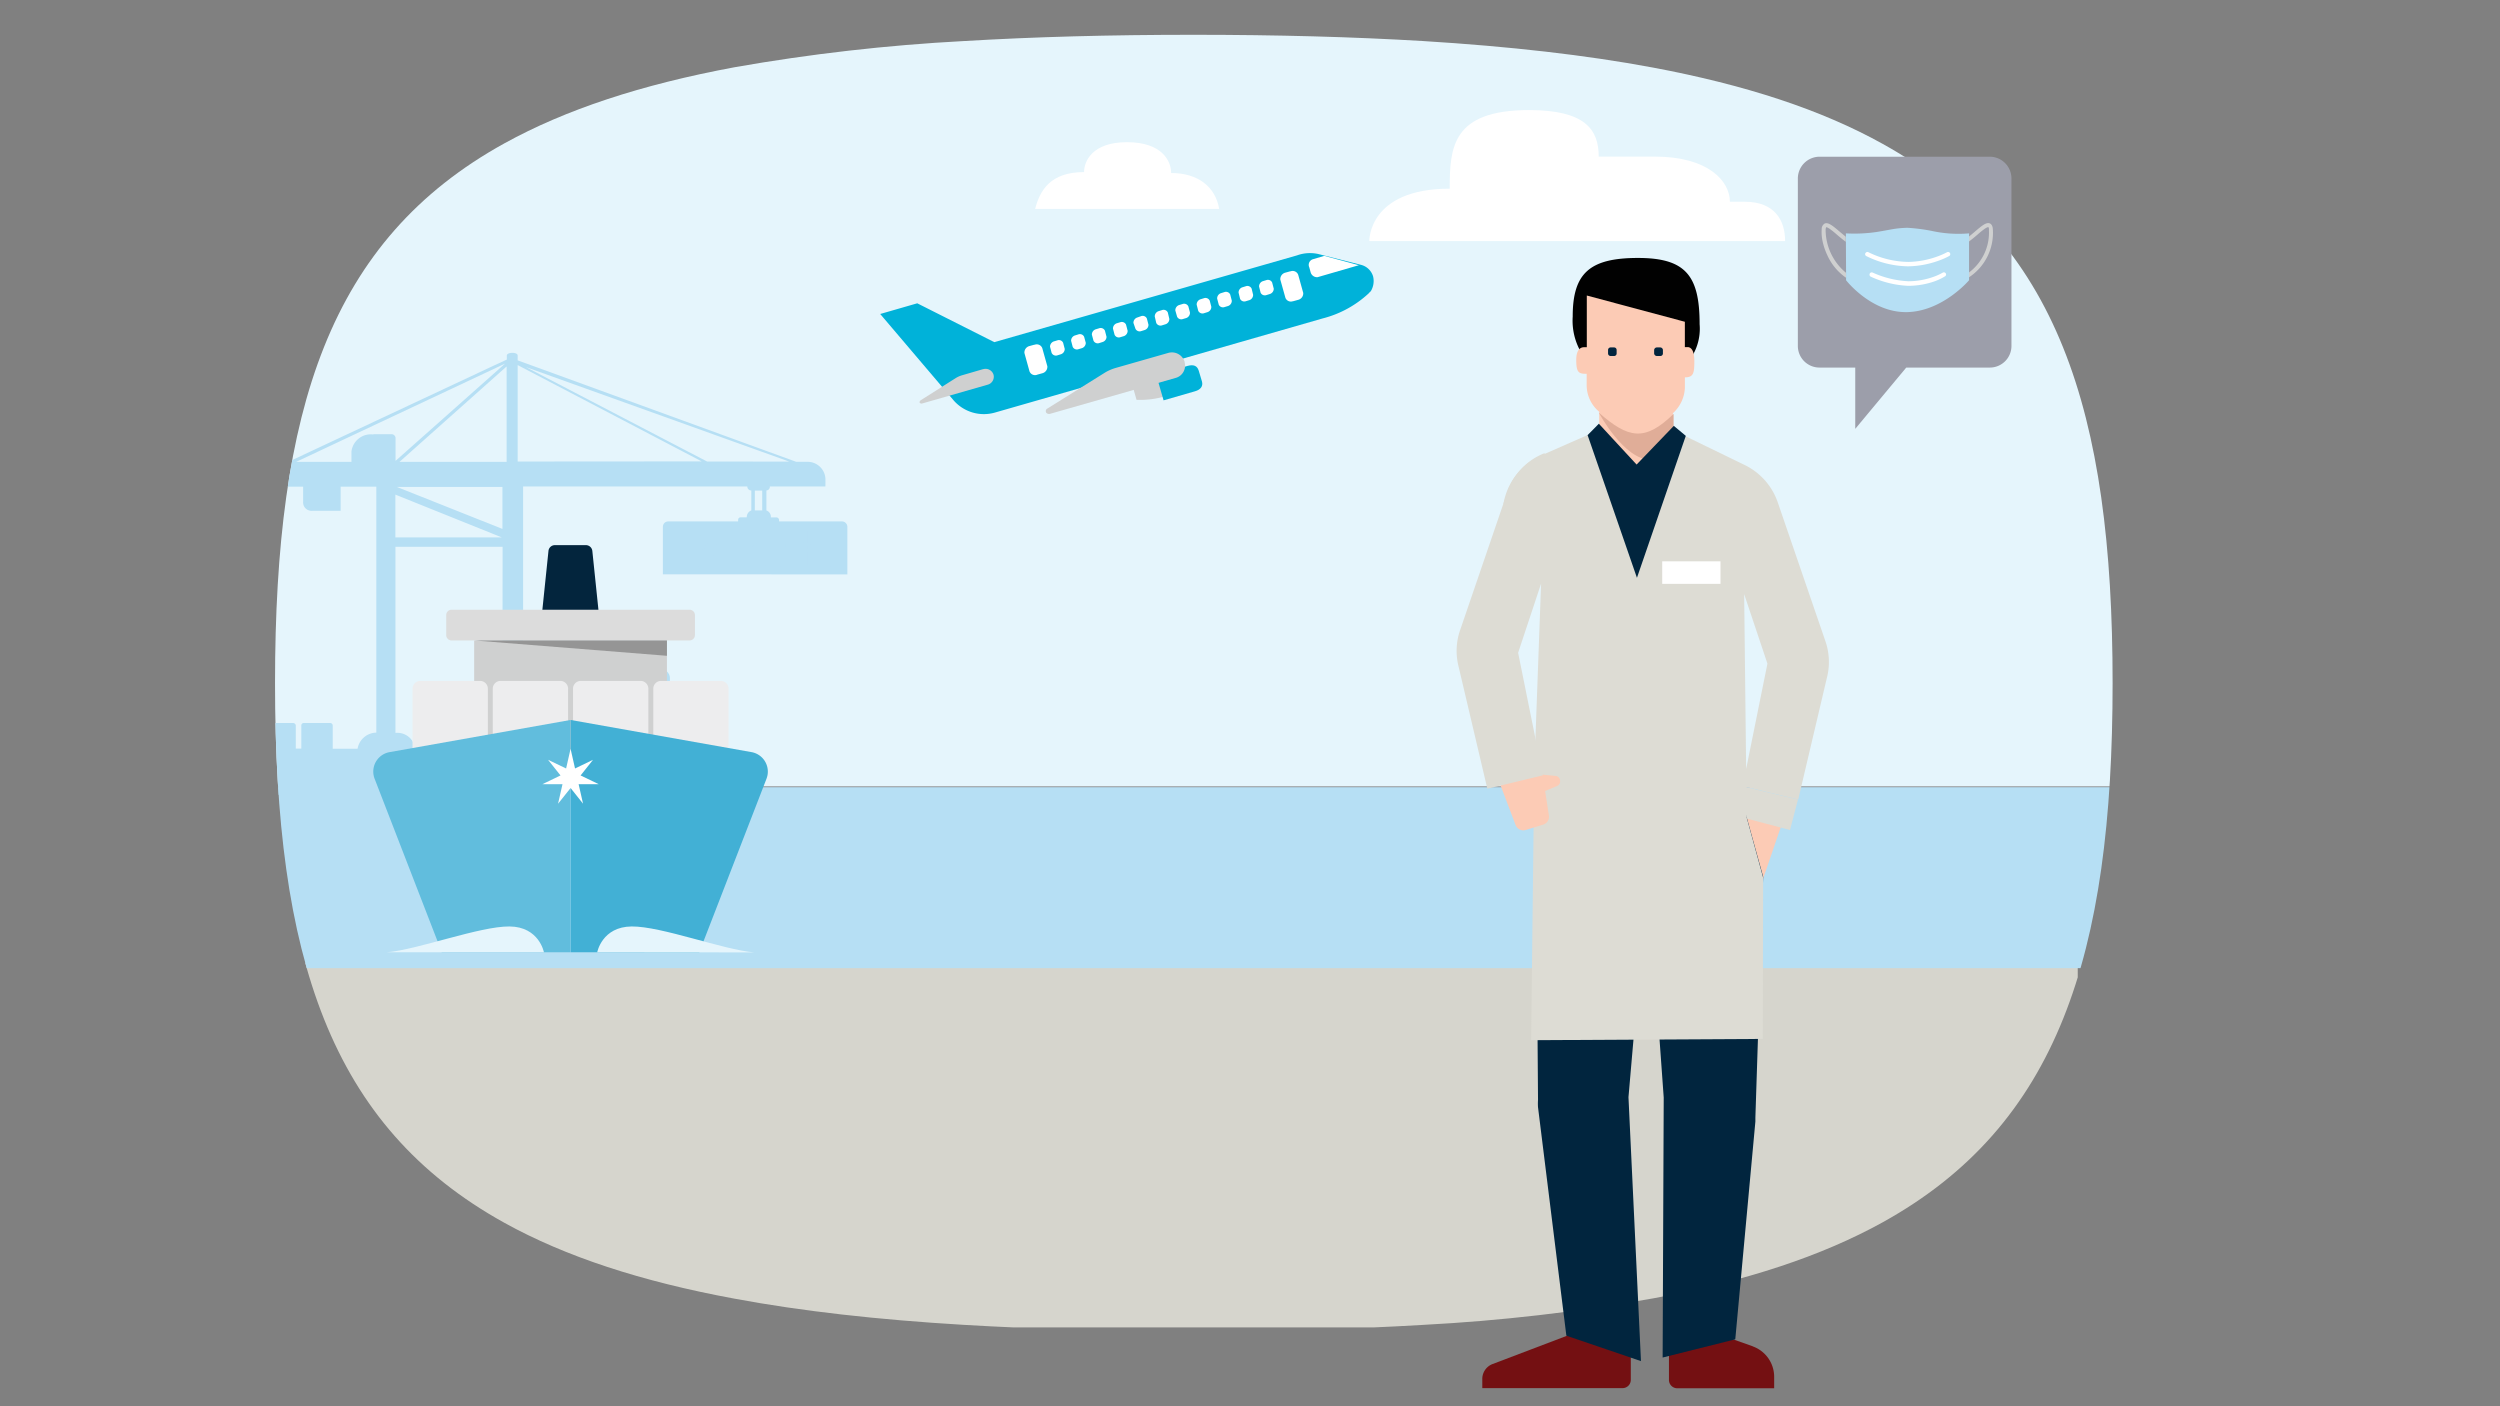 <svg id="Layer_1" data-name="Layer 1" xmlns="http://www.w3.org/2000/svg" xmlns:xlink="http://www.w3.org/1999/xlink" viewBox="0 0 720 405">
  <rect x="0" y="0" width="720" height="405" fill="#808080" stroke="none"/>
  <defs>
    <style>
      .cls-1 {
        fill: none;
      }

      .cls-2 {
        clip-path: url(#clip-path);
      }

      .cls-3 {
        clip-path: url(#clip-path-2);
      }

      .cls-4 {
        fill: #e5f5fc;
      }

      .cls-5 {
        fill: #d6d5cd;
      }

      .cls-6 {
        fill: #b6dff4;
      }

      .cls-7 {
        fill: #cfd0d0;
      }

      .cls-8 {
        fill: #ededee;
      }

      .cls-9 {
        fill: #61bddd;
      }

      .cls-10 {
        fill: #42b0d5;
      }

      .cls-11 {
        fill: #03253d;
      }

      .cls-12 {
        fill: #dcdcdc;
      }

      .cls-13 {
        fill: #959595;
      }

      .cls-14 {
        fill: #fff;
      }

      .cls-15 {
        clip-path: url(#clip-path-4);
      }

      .cls-16 {
        fill: #9c9eaa;
      }

      .cls-17 {
        fill: #00b2d9;
      }

      .cls-18 {
        fill: #741012;
      }

      .cls-19 {
        fill: #010101;
      }

      .cls-20 {
        fill: #fccbb5;
      }

      .cls-21 {
        fill: #01253e;
      }

      .cls-22 {
        fill: #e0ad98;
      }

      .cls-23 {
        fill: #dddcd4;
      }
    </style>
    <clipPath id="clip-path">
      <path class="cls-1" d="M277.63,11.82a548.38,548.38,0,0,0-66.16,7.56c-26.83,5-48.57,12.18-66.16,21.88-50.44,27.83-66.1,76.66-66.1,155.46s15.66,127.57,66.1,155.47c17.53,9.7,39.33,16.86,66.16,21.81,19.33,3.61,41.27,6.08,66.16,7.56,20.07,1.2,42.08,1.8,66.16,1.8s46-.6,66.16-1.8a534.76,534.76,0,0,0,66.16-7.63c26.76-5,48.56-12.18,66.16-21.94,50.3-27.9,66.16-76.73,66.16-155.27S592.51,69.29,542.13,41.39C524.54,31.62,502.8,24.47,476,19.45c-19.33-3.61-41.27-6.09-66.16-7.63-20.07-1.2-42.07-1.8-66.16-1.8s-45.95.6-66,1.8"/>
    </clipPath>
    <clipPath id="clip-path-2">
      <rect class="cls-1" x="-60244.3" y="-58713.15" width="119750.09" height="119750.09"/>
    </clipPath>
    <clipPath id="clip-path-4">
      <rect class="cls-1" x="4.65" y="-48.96" width="710.69" height="502.93"/>
    </clipPath>
  </defs>
  <g>
    <g class="cls-2">
      <g class="cls-3">
        <g class="cls-3">
          <rect class="cls-4" x="37.89" y="0.06" width="664.93" height="226.43"/>
          <rect class="cls-5" x="62.38" y="277.21" width="536.01" height="105.08"/>
          <rect class="cls-6" x="70.63" y="226.71" width="632.2" height="52.12"/>
          <path class="cls-6" d="M203.64,132.92l-51.95-27.08-.24-.12.35.12,75.5,27.1Zm13.75,8.37h2.13V147h-2.13Zm-68.3-8.37V105.14l1.21.64,51.78,27.1ZM144.7,211h-.23a5.55,5.55,0,0,0-5.53,4.63H119.55a5.14,5.14,0,0,0-5.66-4.55V157.47h30.86Zm22-13.16h8a1,1,0,0,0,1,1v5.14a1.82,1.82,0,0,0-1.13,1.8H173a.61.61,0,0,0-.61.61h0v2.8h10.56v-2.78a.71.71,0,0,0-.72-.67h-1.55a1.69,1.69,0,0,0-1.15-1.8v-5.14a.94.94,0,0,0,.9-1h7.29v15a2.58,2.58,0,0,0-2,2.57v.28H168.61v-.15a2.57,2.57,0,0,0-1.9-2.57Zm10,1h1.9v5.14h-1.9Zm-69.19-73.71a5.63,5.63,0,0,0-6.29,4.88v3H85.31L143,105.88l2.44-1.15-1.29,1.15-30.23,26.85v-6.39a1.17,1.17,0,0,0-1.06-1.29h-5.3Zm37,29.64H113.87V142.45Zm-30.23-14.54H144.7v12.1Zm31.63-34.68v27.46H115.06l30.42-27.1ZM237.73,138a5.14,5.14,0,0,0-5.14-5H229.3l-74.39-27.1-5.82-2.11v-1.39c0-1.08-3.13-1-3.13,0v1.16l-5,2.32L83.21,132.94H81.13v7.22H87.3v4.37a2.42,2.42,0,0,0,2.24,2.58,1.77,1.77,0,0,0,.46,0h8.1v-6.94h10.28V211a5.56,5.56,0,0,0-5.4,4.63H95.82V209a.73.73,0,0,0-.68-.77H87.55a.7.7,0,0,0-.77.61v0a.14.14,0,0,0,0,.09v6.67H85.19V209a.77.77,0,0,0-.77-.77H76.91a.72.72,0,0,0-.77.67v6.73h-.56q.3,6.62.68,13v.3H211.5a1.5,1.5,0,0,0,0-.3c-.16-2-1.76-13-16.8-13v-.16a2.57,2.57,0,0,0-1.77-2.57V195.31a2.57,2.57,0,0,0-2.57-2.57H164.65a2.56,2.56,0,0,0-2.56,2.57V212.9a2.57,2.57,0,0,0-1.91,2.57v.18h-4.39a5,5,0,0,0-5.14-4.55v-71h64.58a1.13,1.13,0,0,0,1.09,1.16h.06V147a2.05,2.05,0,0,0-1.31,2h-1.8a.69.69,0,0,0-.69.7v8.81h11.79v-8.73a.78.78,0,0,0-.77-.77H222a1.92,1.92,0,0,0-1.28-2v-5.76a1.05,1.05,0,0,0,1-1.07v-.08h16Z"/>
          <path class="cls-6" d="M190.91,165.4V151.72a1.54,1.54,0,0,1,1.54-1.55h50a1.56,1.56,0,0,1,1.59,1.5v13.76Z"/>
          <path class="cls-6" d="M240.91,163.1h.52a.28.28,0,0,0,.3-.24V152.74a.3.3,0,0,0-.29-.28h-.54a.27.27,0,0,0-.3.25V162.8a.28.28,0,0,0,.28.29Z"/>
          <path class="cls-6" d="M238.34,163.1h.54a.31.31,0,0,0,.31-.31v-10a.3.3,0,0,0-.31-.28h-.54a.28.28,0,0,0-.28.28v10.07a.29.29,0,0,0,.28.28Z"/>
          <path class="cls-6" d="M235.6,163.1h.54a.3.3,0,0,0,.28-.29V152.74a.29.29,0,0,0-.28-.28h-.54a.29.29,0,0,0-.29.28v10.07A.3.3,0,0,0,235.6,163.1Z"/>
          <path class="cls-6" d="M233,163.1h.52a.31.31,0,0,0,.31-.31v-10a.3.3,0,0,0-.28-.29H233a.27.27,0,0,0-.3.24v10.11a.28.28,0,0,0,.27.28h0Z"/>
          <path class="cls-6" d="M230.33,163.1h.54a.31.31,0,0,0,.3-.29V152.74a.29.29,0,0,0-.3-.28h-.54a.28.28,0,0,0-.28.27h0v10.07A.29.29,0,0,0,230.33,163.1Z"/>
          <path class="cls-6" d="M227.71,163.1h.54a.3.3,0,0,0,.29-.29V152.74a.3.3,0,0,0-.29-.28h-.54a.28.28,0,0,0-.28.28v10.07A.29.29,0,0,0,227.71,163.1Z"/>
          <path class="cls-6" d="M225.09,163.1h.54a.28.28,0,0,0,.28-.29V152.74a.28.28,0,0,0-.27-.28h-.55a.29.29,0,0,0-.3.28v10.07A.3.3,0,0,0,225.09,163.1Z"/>
          <path class="cls-6" d="M222.45,163.1h.48a.31.31,0,0,0,.31-.31v-10a.28.28,0,0,0-.28-.29h-.57a.28.28,0,0,0-.28.28v10.07a.29.29,0,0,0,.28.28Z"/>
          <path class="cls-6" d="M219.83,163.1h.54a.3.3,0,0,0,.28-.29V152.74a.29.29,0,0,0-.28-.28h-.54a.29.29,0,0,0-.29.28v10.07A.3.3,0,0,0,219.83,163.1Z"/>
          <path class="cls-6" d="M217.2,163.1h.6a.3.3,0,0,0,.28-.29V152.74a.29.29,0,0,0-.28-.28h-.54a.28.28,0,0,0-.28.28v10.07a.29.29,0,0,0,.28.29Z"/>
          <path class="cls-6" d="M214.56,163.1h.67a.31.31,0,0,0,.31-.31v-10a.3.3,0,0,0-.28-.29h-.54a.27.27,0,0,0-.31.25h0v10.09a.28.28,0,0,0,.28.28Z"/>
          <path class="cls-6" d="M211.93,163.1h.54a.3.3,0,0,0,.29-.29V152.74a.3.3,0,0,0-.29-.28h-.54a.29.29,0,0,0-.28.28v10.07A.3.3,0,0,0,211.93,163.1Z"/>
          <path class="cls-6" d="M209.32,163.1h.54a.29.29,0,0,0,.28-.29V152.74a.28.28,0,0,0-.28-.28h-.54a.29.29,0,0,0-.3.28v10.07A.31.31,0,0,0,209.32,163.1Z"/>
          <path class="cls-6" d="M206.7,163.1h.54a.29.29,0,0,0,.28-.29V152.74a.28.28,0,0,0-.28-.28h-.54a.3.3,0,0,0-.31.26v10.09a.29.29,0,0,0,.28.29Z"/>
          <path class="cls-6" d="M204.05,163.1h.55a.31.31,0,0,0,.3-.29V152.74a.3.3,0,0,0-.3-.28h-.55a.29.29,0,0,0-.28.28v10.07A.3.3,0,0,0,204.05,163.1Z"/>
          <path class="cls-6" d="M201.44,163.1H202a.29.29,0,0,0,.29-.29V152.74a.29.29,0,0,0-.28-.28h-.54a.31.31,0,0,0-.31.28v10.07A.32.32,0,0,0,201.44,163.1Z"/>
          <path class="cls-6" d="M198.82,163.1h.51a.28.28,0,0,0,.3-.24V152.74a.27.27,0,0,0-.27-.28h-.54a.29.29,0,0,0-.31.27v10a.31.31,0,0,0,.31.31Z"/>
          <path class="cls-6" d="M196.17,163.1h.54a.31.31,0,0,0,.31-.31v-10a.3.3,0,0,0-.31-.28h-.54a.29.29,0,0,0-.29.28v10.07a.3.3,0,0,0,.29.28Z"/>
          <path class="cls-6" d="M193.55,163.1h.54a.29.29,0,0,0,.28-.29V152.74a.28.28,0,0,0-.28-.28h-.54a.28.28,0,0,0-.28.27h0v10.07A.29.29,0,0,0,193.55,163.1Z"/>
          <polygon class="cls-6" points="211.01 159.39 211.01 156.16 211.86 156.16 212.97 158.57 214.02 156.16 214.87 156.16 214.87 159.39 214.15 159.39 214.15 157.52 213.33 159.39 212.56 159.39 211.73 157.52 211.73 159.39 211.01 159.39"/>
          <path class="cls-6" d="M217,157.13l.15-.35.59,1.36h-1.16Zm1.8,1.48-.7-1.55-.38-.87h-1.06l-1.07,2.45,0,.08-.31.71H216l.33-.64H218l.05.12.23.52h.82Z"/>
          <polygon class="cls-6" points="222.5 158.75 222.5 159.39 219.42 159.39 219.42 156.16 222.5 156.16 222.5 156.8 220.16 156.8 220.16 157.44 222.16 157.44 222.16 158.09 220.16 158.09 220.16 158.75 222.5 158.75"/>
          <path class="cls-6" d="M225.5,157.63h-1.64v-.82h1.62Zm.41,1.12-.33-.48a.72.72,0,0,0,.33-.07.44.44,0,0,0,.31-.42v-1.19a.49.49,0,0,0-.31-.4.45.45,0,0,0-.23,0h-2.57v3.24h.83v-1.1h.85l.71,1.1h.85Z"/>
          <path class="cls-6" d="M227.58,159.39h-.22a.45.45,0,0,1-.48-.42h0v-.45h.77v.26h1.62v-.67h-1.91a.46.46,0,0,1-.48-.44v-1.08a.48.48,0,0,1,.48-.48h2.11a.48.48,0,0,1,.49.48V157h-.77v-.25h-1.62v.64h1.85a.49.49,0,0,1,.52.46v1a.47.47,0,0,1-.41.51h-.11Z"/>
          <polygon class="cls-6" points="230.67 159.39 230.67 156.16 231.44 156.16 231.44 157.44 232.87 156.16 233.93 156.16 232.18 157.65 233.97 159.39 232.9 159.39 231.44 157.94 231.44 159.39 230.67 159.39"/>
          <path class="cls-6" d="M201.79,154.11h5.27a.85.85,0,0,1,.84.85v5.64a.85.85,0,0,1-.84.85h-5.27a.84.84,0,0,1-.84-.85V155a.84.84,0,0,1,.84-.85"/>
          <polygon class="cls-6" points="205.54 157.57 206.91 155.85 204.93 156.8 204.44 154.67 203.95 156.8 201.95 155.85 203.34 157.57 201.35 158.55 203.54 158.55 203.05 160.68 203.05 160.7 204.44 158.98 205.8 160.7 205.8 160.68 205.31 158.55 207.52 158.55 205.54 157.57"/>
          <rect class="cls-7" x="136.56" y="184.45" width="55.52" height="42.51"/>
          <path class="cls-8" d="M140.5,217.8V198.34a2.24,2.24,0,0,0-2.24-2.24H121.05a2.24,2.24,0,0,0-2.24,2.24V217.8Z"/>
          <path class="cls-8" d="M163.61,217.8V198.34a2.24,2.24,0,0,0-2.22-2.24H144.16a2.24,2.24,0,0,0-2.24,2.24V217.8Z"/>
          <path class="cls-8" d="M186.73,217.8V198.34a2.25,2.25,0,0,0-2.24-2.24H167.27a2.24,2.24,0,0,0-2.24,2.24V217.8Z"/>
          <path class="cls-8" d="M209.83,217.8V198.34a2.24,2.24,0,0,0-2.23-2.24H190.38a2.24,2.24,0,0,0-2.23,2.24V217.8Z"/>
          <path class="cls-9" d="M127.29,274.25h37v-66.9l-52.08,9.26a5.69,5.69,0,0,0-4.62,6.6,5.18,5.18,0,0,0,.3,1.07l19.36,50"/>
          <path class="cls-10" d="M201.35,274.25h-37v-66.9l52.09,9.26a5.7,5.7,0,0,1,4.61,6.6,6.53,6.53,0,0,1-.3,1.07l-19.37,50"/>
          <path class="cls-11" d="M170.82,180h-13a1.85,1.85,0,0,1-1.86-1.85,1.34,1.34,0,0,1,0-.2l2-19.29a1.85,1.85,0,0,1,1.85-1.66h8.93a1.86,1.86,0,0,1,1.85,1.66l2,19.29a1.86,1.86,0,0,1-1.66,2h-.19"/>
          <path class="cls-12" d="M130.05,175.6h68.54a1.55,1.55,0,0,1,1.55,1.55v5.76a1.55,1.55,0,0,1-1.55,1.54H130.05a1.54,1.54,0,0,1-1.54-1.54v-5.76a1.54,1.54,0,0,1,1.54-1.55"/>
          <path class="cls-4" d="M172,274.25s1.37-7.35,9.91-7.43,26.32,6.71,35.32,7.47Z"/>
          <path class="cls-4" d="M156.65,274.25s-1.37-7.35-9.91-7.43-26.31,6.66-35.31,7.43Z"/>
          <polygon class="cls-13" points="136.56 184.45 192.08 188.87 192.08 184.45 136.56 184.45"/>
          <polygon class="cls-14" points="167.21 223.33 170.78 218.84 170.78 218.83 165.61 221.32 164.34 215.72 164.31 215.72 163.04 221.32 157.86 218.83 157.85 218.84 161.43 223.33 156.26 225.82 156.27 225.84 162 225.84 160.73 231.43 160.75 231.44 164.33 226.95 167.9 231.44 167.91 231.43 166.64 225.84 172.37 225.84 172.38 225.82 167.21 223.33"/>
        </g>
      </g>
    </g>
    <g class="cls-15">
      <path class="cls-16" d="M524,45.13h49.07a6.27,6.27,0,0,1,6.23,6.27V99.63a6.23,6.23,0,0,1-6.23,6.23H549l-14.69,17.65V105.86H524a6.23,6.23,0,0,1-6.22-6.23V51.4A6.28,6.28,0,0,1,524,45.13"/>
      <path class="cls-7" d="M572.84,66.08c-.05-.57-.18-.67-.18-.67s-.21-.07-1,.44a25.65,25.65,0,0,0-2.05,1.64c-.74.64-1.7,1.46-2.6,2.1V68.16c.63-.49,1.25-1,1.86-1.54,1.83-1.54,3.16-2.7,4.19-2.28.77.33.86,1.32.88,1.64A15.34,15.34,0,0,1,567,79.91V78.52a14.31,14.31,0,0,0,5.8-12.44"/>
      <path class="cls-7" d="M524.65,66a1.79,1.79,0,0,1,.88-1.63c1-.43,2.36.7,4.2,2.27.6.52,1.22,1,1.85,1.54v1.45c-.91-.65-1.81-1.42-2.62-2.11a23.37,23.37,0,0,0-2.05-1.64c-.77-.51-.95-.44-.95-.44s-.13.1-.18.67a16.13,16.13,0,0,0,5.89,12.47V80a15.7,15.7,0,0,1-5.4-6.49,18.43,18.43,0,0,1-1.39-4.13,12.37,12.37,0,0,1-.23-3.38"/>
      <path class="cls-6" d="M531.67,78.56v2.15s7.25,9.39,17.54,9.18,17.88-9.18,17.88-9.18V67.21a35.7,35.7,0,0,1-10.81-.72,52.8,52.8,0,0,0-7-.89c-3.71.14-4.37.5-8.81,1.21a43.66,43.66,0,0,1-8.85.4V69.6Z"/>
      <path class="cls-14" d="M538.47,78.83a.64.64,0,0,1,.83-.34A28,28,0,0,0,549.63,81a21.69,21.69,0,0,0,7.13-1.24,15.76,15.76,0,0,0,2.75-1.24.63.63,0,0,1,.86.2.61.61,0,0,1-.2.86A16.35,16.35,0,0,1,557.22,81a23.13,23.13,0,0,1-7.59,1.32,28.71,28.71,0,0,1-10.81-2.62.63.63,0,0,1-.35-.82"/>
      <path class="cls-14" d="M537.25,72.92a.63.63,0,0,1,.82-.3h0a26.64,26.64,0,0,0,11.58,2.81A25.51,25.51,0,0,0,557.59,74a21.32,21.32,0,0,0,3.18-1.37.64.64,0,0,1,.85.3.63.63,0,0,1-.22.79A21.8,21.8,0,0,1,558,75.19a26.83,26.83,0,0,1-8.37,1.51h-.23a27.94,27.94,0,0,1-11.89-2.94.62.62,0,0,1-.3-.82Z"/>
      <path class="cls-17" d="M395.45,79.6a4.86,4.86,0,0,0-3.38-3.3l-12.43-3.15a11,11,0,0,0-6.07.39l-87.21,25L264.17,87.35,253.5,90.43l21,24.71a11.56,11.56,0,0,0,12,3.69l94.35-27.1a30.56,30.56,0,0,0,13.38-7.29,3.45,3.45,0,0,1,.54-.54,5.64,5.64,0,0,0,.68-4.3"/>
      <path class="cls-7" d="M334.42,108.54,336,114a25.5,25.5,0,0,1-8.68,1.15l-.91-3.22a40.44,40.44,0,0,1,8.06-3.38"/>
      <path class="cls-17" d="M335.11,115.3l9.05-2.61c1.62-.46,2.39-1.46,2-2.84l-.92-3.08c-.46-1.46-1.46-1.85-3.22-1.39L333,108Z"/>
      <path class="cls-14" d="M363.05,84.28a1.34,1.34,0,0,0,1.69.7l1-.31a1.6,1.6,0,0,0,1.1-1.54l-.46-1.76a1.34,1.34,0,0,0-1.69-.69l-1,.3a1.62,1.62,0,0,0-1.08,1.54Z"/>
      <path class="cls-14" d="M370.19,85.74a1.69,1.69,0,0,0,2.2,1l.1,0,1.39-.39a1.91,1.91,0,0,0,1.45-2l-1.45-5.21a1.7,1.7,0,0,0-2.19-1l-.12,0-1.38.38a1.92,1.92,0,0,0-1.46,2Z"/>
      <path class="cls-14" d="M381.4,73.69l-3.38,1a1.7,1.7,0,0,0-1,2.19l.05.11.38,1.38a1.92,1.92,0,0,0,2,1.46l11.9-3.45"/>
      <path class="cls-14" d="M296.49,106.93a1.7,1.7,0,0,0,2.19,1l.12-.05,1.38-.38a1.92,1.92,0,0,0,1.46-2l-1.46-5.22a1.7,1.7,0,0,0-2.19-1l-.12,0-1.38.38a1.93,1.93,0,0,0-1.46,2Z"/>
      <path class="cls-14" d="M357.14,86.05a1.33,1.33,0,0,0,1.69.69l1-.3a1.61,1.61,0,0,0,1.07-1.54l-.43-1.77a1.34,1.34,0,0,0-1.69-.69l-1,.31a1.57,1.57,0,0,0-1.07,1.53Z"/>
      <path class="cls-14" d="M351,87.74a1.33,1.33,0,0,0,1.69.69l1-.3a1.61,1.61,0,0,0,1.07-1.54l-.46-1.77a1.34,1.34,0,0,0-1.69-.69l-1,.31A1.59,1.59,0,0,0,350.54,86Z"/>
      <path class="cls-14" d="M345.09,89.51a1.35,1.35,0,0,0,1.69.69l1-.31a1.59,1.59,0,0,0,1.08-1.54l-.46-1.76a1.35,1.35,0,0,0-1.69-.7l-1,.31a1.61,1.61,0,0,0-1.07,1.54Z"/>
      <path class="cls-14" d="M339,91.2a1.33,1.33,0,0,0,1.68.68l1-.3A1.6,1.6,0,0,0,342.71,90l-.46-1.75a1.34,1.34,0,0,0-1.69-.69l-1,.3a1.61,1.61,0,0,0-1.07,1.54Z"/>
      <path class="cls-14" d="M333,93a1.34,1.34,0,0,0,1.69.69l1-.31a1.58,1.58,0,0,0,1.08-1.53L336.33,90a1.33,1.33,0,0,0-1.68-.69l-1,.31a1.6,1.6,0,0,0-1.08,1.54Z"/>
      <path class="cls-14" d="M327,94.66a1.33,1.33,0,0,0,1.69.69l1-.31a1.57,1.57,0,0,0,1.07-1.53l-.46-1.77a1.32,1.32,0,0,0-1.69-.68l-1.07.38A1.59,1.59,0,0,0,326.43,93Z"/>
      <path class="cls-14" d="M321,96.41a1.33,1.33,0,0,0,1.69.69l1-.3a1.61,1.61,0,0,0,1.07-1.54l-.46-1.76a1.34,1.34,0,0,0-1.69-.69l-1,.3a1.59,1.59,0,0,0-1.07,1.55Z"/>
      <path class="cls-14" d="M314.92,98.1a1.34,1.34,0,0,0,1.68.7l1-.32A1.58,1.58,0,0,0,318.68,97l-.46-1.77a1.35,1.35,0,0,0-1.69-.68l-1,.3a1.59,1.59,0,0,0-1.07,1.54Z"/>
      <path class="cls-14" d="M308.93,99.87a1.33,1.33,0,0,0,1.69.69l1-.3a1.6,1.6,0,0,0,1.08-1.54L312.23,97a1.33,1.33,0,0,0-1.68-.69l-1,.31a1.59,1.59,0,0,0-1.07,1.53Z"/>
      <path class="cls-14" d="M302.87,101.63a1.35,1.35,0,0,0,1.69.7l1-.31a1.6,1.6,0,0,0,1.08-1.54l-.46-1.76a1.33,1.33,0,0,0-1.69-.69l-1,.3a1.62,1.62,0,0,0-1.08,1.54Z"/>
      <path class="cls-7" d="M336.49,101.63,321.2,106a13.48,13.48,0,0,0-2.84,1.23l-16.73,10.44a.81.81,0,0,0-.35,1.09.21.21,0,0,1,0,.06,1.11,1.11,0,0,0,1.07.38l36.24-10.36a3.65,3.65,0,0,0,2.59-4.45c0-.06,0-.11,0-.16A3.83,3.83,0,0,0,336.49,101.63Z"/>
      <path class="cls-7" d="M283.14,106.31l-6.07,1.77a7.46,7.46,0,0,0-1.76.77l-10.19,6.45c-.23.22-.39.54-.23.69a.63.63,0,0,0,.63.23l19-5.45a2.36,2.36,0,0,0,1.62-2.84,2.39,2.39,0,0,0-2.92-1.62Z"/>
    </g>
    <g class="cls-15">
      <path class="cls-14" d="M394.36,69.42H514.11c0-5.87-2.9-11.32-11.64-11.32h-4.26c0-5.86-6.11-13-21.66-13H460.43c0-7.76-3.87-13.4-20.06-13.4-22.22,0-22.85,10.84-22.85,22.64-23.48,0-23.16,15.07-23.16,15.07"/>
      <path class="cls-14" d="M312.21,49.56c0-3,2.24-8.61,12.35-8.61s12.73,5.42,12.73,8.88c7.76,0,12.78,4,13.83,10.35h-53c1.34-5.22,4.3-10.62,14.06-10.62"/>
      <path class="cls-18" d="M469.67,388.7v8.71a2.37,2.37,0,0,1-2.3,2.37H426.9v-2.61a4.58,4.58,0,0,1,3-4.34l25.46-9.68Z"/>
      <path class="cls-18" d="M504.8,387.73l-13-4.58-11.14,4.29v10a2.39,2.39,0,0,0,2.3,2.38h28v-3.3a9.31,9.31,0,0,0-6.23-8.78"/>
      <path class="cls-19" d="M452.94,91.12c0-12.54,5-16.83,18.82-16.83s17.73,5.23,17.73,19.08a15.18,15.18,0,0,1-4.87,12.5c0-1.83-.47-10.77-.47-10.77L458.9,89.87a91.76,91.76,0,0,1-1.1,14.9,18.13,18.13,0,0,1-4.86-13.59"/>
      <path class="cls-20" d="M457,85.11V100h-.79c-1.26,0-2.25,1-2.25,3.66,0,3.7.73,4,3,4v3.09a10,10,0,0,0,3.61,7.84v4.44l10.77,14.7,10.46-14.26V119a10.47,10.47,0,0,0,3.45-7.32v-3c2.5,0,2.72-1.25,2.72-4.71s-1.21-4-1.93-4h-.8V92.67Z"/>
      <path class="cls-21" d="M464.86,102.53h-1a.74.74,0,0,1-.74-.74v-1a.73.73,0,0,1,.74-.73h1a.73.73,0,0,1,.73.73v1a.73.73,0,0,1-.73.74"/>
      <path class="cls-21" d="M478.19,102.53h-1a.8.8,0,0,1-.8-.74v-1a.8.8,0,0,1,.8-.73h1a.79.79,0,0,1,.73.73v1a.73.73,0,0,1-.73.74"/>
      <path class="cls-22" d="M482,119v4.76s-6.53,8.36-6.59,8.67c-7.74,0-14.95-13.59-14.95-13.59,8.47,7.43,13.22,8.47,21.54.36"/>
    </g>
    <rect class="cls-20" x="493.1" y="238.07" width="21.64" height="12.86" transform="translate(109.3 641.98) rotate(-71.09)"/>
    <polygon class="cls-23" points="500.04 234.96 501.77 226.44 517.82 230.26 515.52 239.04 500.04 234.96"/>
    <g class="cls-15">
      <path class="cls-21" d="M441.75,231.61H502l5.8,20.92-2.25,69.32V323l-5.79,62.73-20.92,5.24.31-74.88-4.6-64L469,316l3.6,76-21.49-7.32-8.16-65.77a15.28,15.28,0,0,1,0-2.14l-.63-85.38"/>
    </g>
    <polygon class="cls-23" points="441.75 231.61 501.99 231.61 507.78 252.73 507.68 299.21 440.97 299.58 441.75 231.61"/>
    <g class="cls-15">
      <path class="cls-23" d="M441.8,235.9v11.24l20.92,1.2a9.31,9.31,0,0,0,9.62-7.27l1.88-8.62,1.26,4.81a9.37,9.37,0,0,0,11.46,6.65,9.57,9.57,0,0,0,2-.79l14.11-7.74-.73-64.26,6.7,20-7.13,35.29,16,3.85,8.26-35.08a18.24,18.24,0,0,0-.41-10.45L512,144.7a18.73,18.73,0,0,0-9.51-10.77l-17-8.26L482,123.3l-9.25,9.19-1.41,11.82-1.42-11.71-9.5-9.88L457,125.39l-13.17,5.79A18.65,18.65,0,0,0,433,145.08l10.83,23.06-2,54.73Z"/>
    </g>
    <polygon class="cls-21" points="471.44 166.41 485.51 125.53 482.06 122.65 471.34 133.79 460.47 122.03 457.23 125.32 471.44 166.41"/>
    <rect class="cls-14" x="478.72" y="161.66" width="16.78" height="6.49"/>
    <g class="cls-15">
      <path class="cls-20" d="M445,227.8l3.43-1.42a1.44,1.44,0,0,0,.87-1.49v-.16a1.43,1.43,0,0,0-1.29-1.27l-8-.75L432.09,226l4.4,11.6a2.38,2.38,0,0,0,2.94,1.43l5-1.54a2.36,2.36,0,0,0,1.65-2.64Z"/>
      <path class="cls-23" d="M443.86,168l-6.64,20,7.13,35.29-16,3.86L420.08,192a18.24,18.24,0,0,1,.41-10.45l13.7-40.05a18.33,18.33,0,0,1,10.68-11"/>
    </g>
  </g>
</svg>
